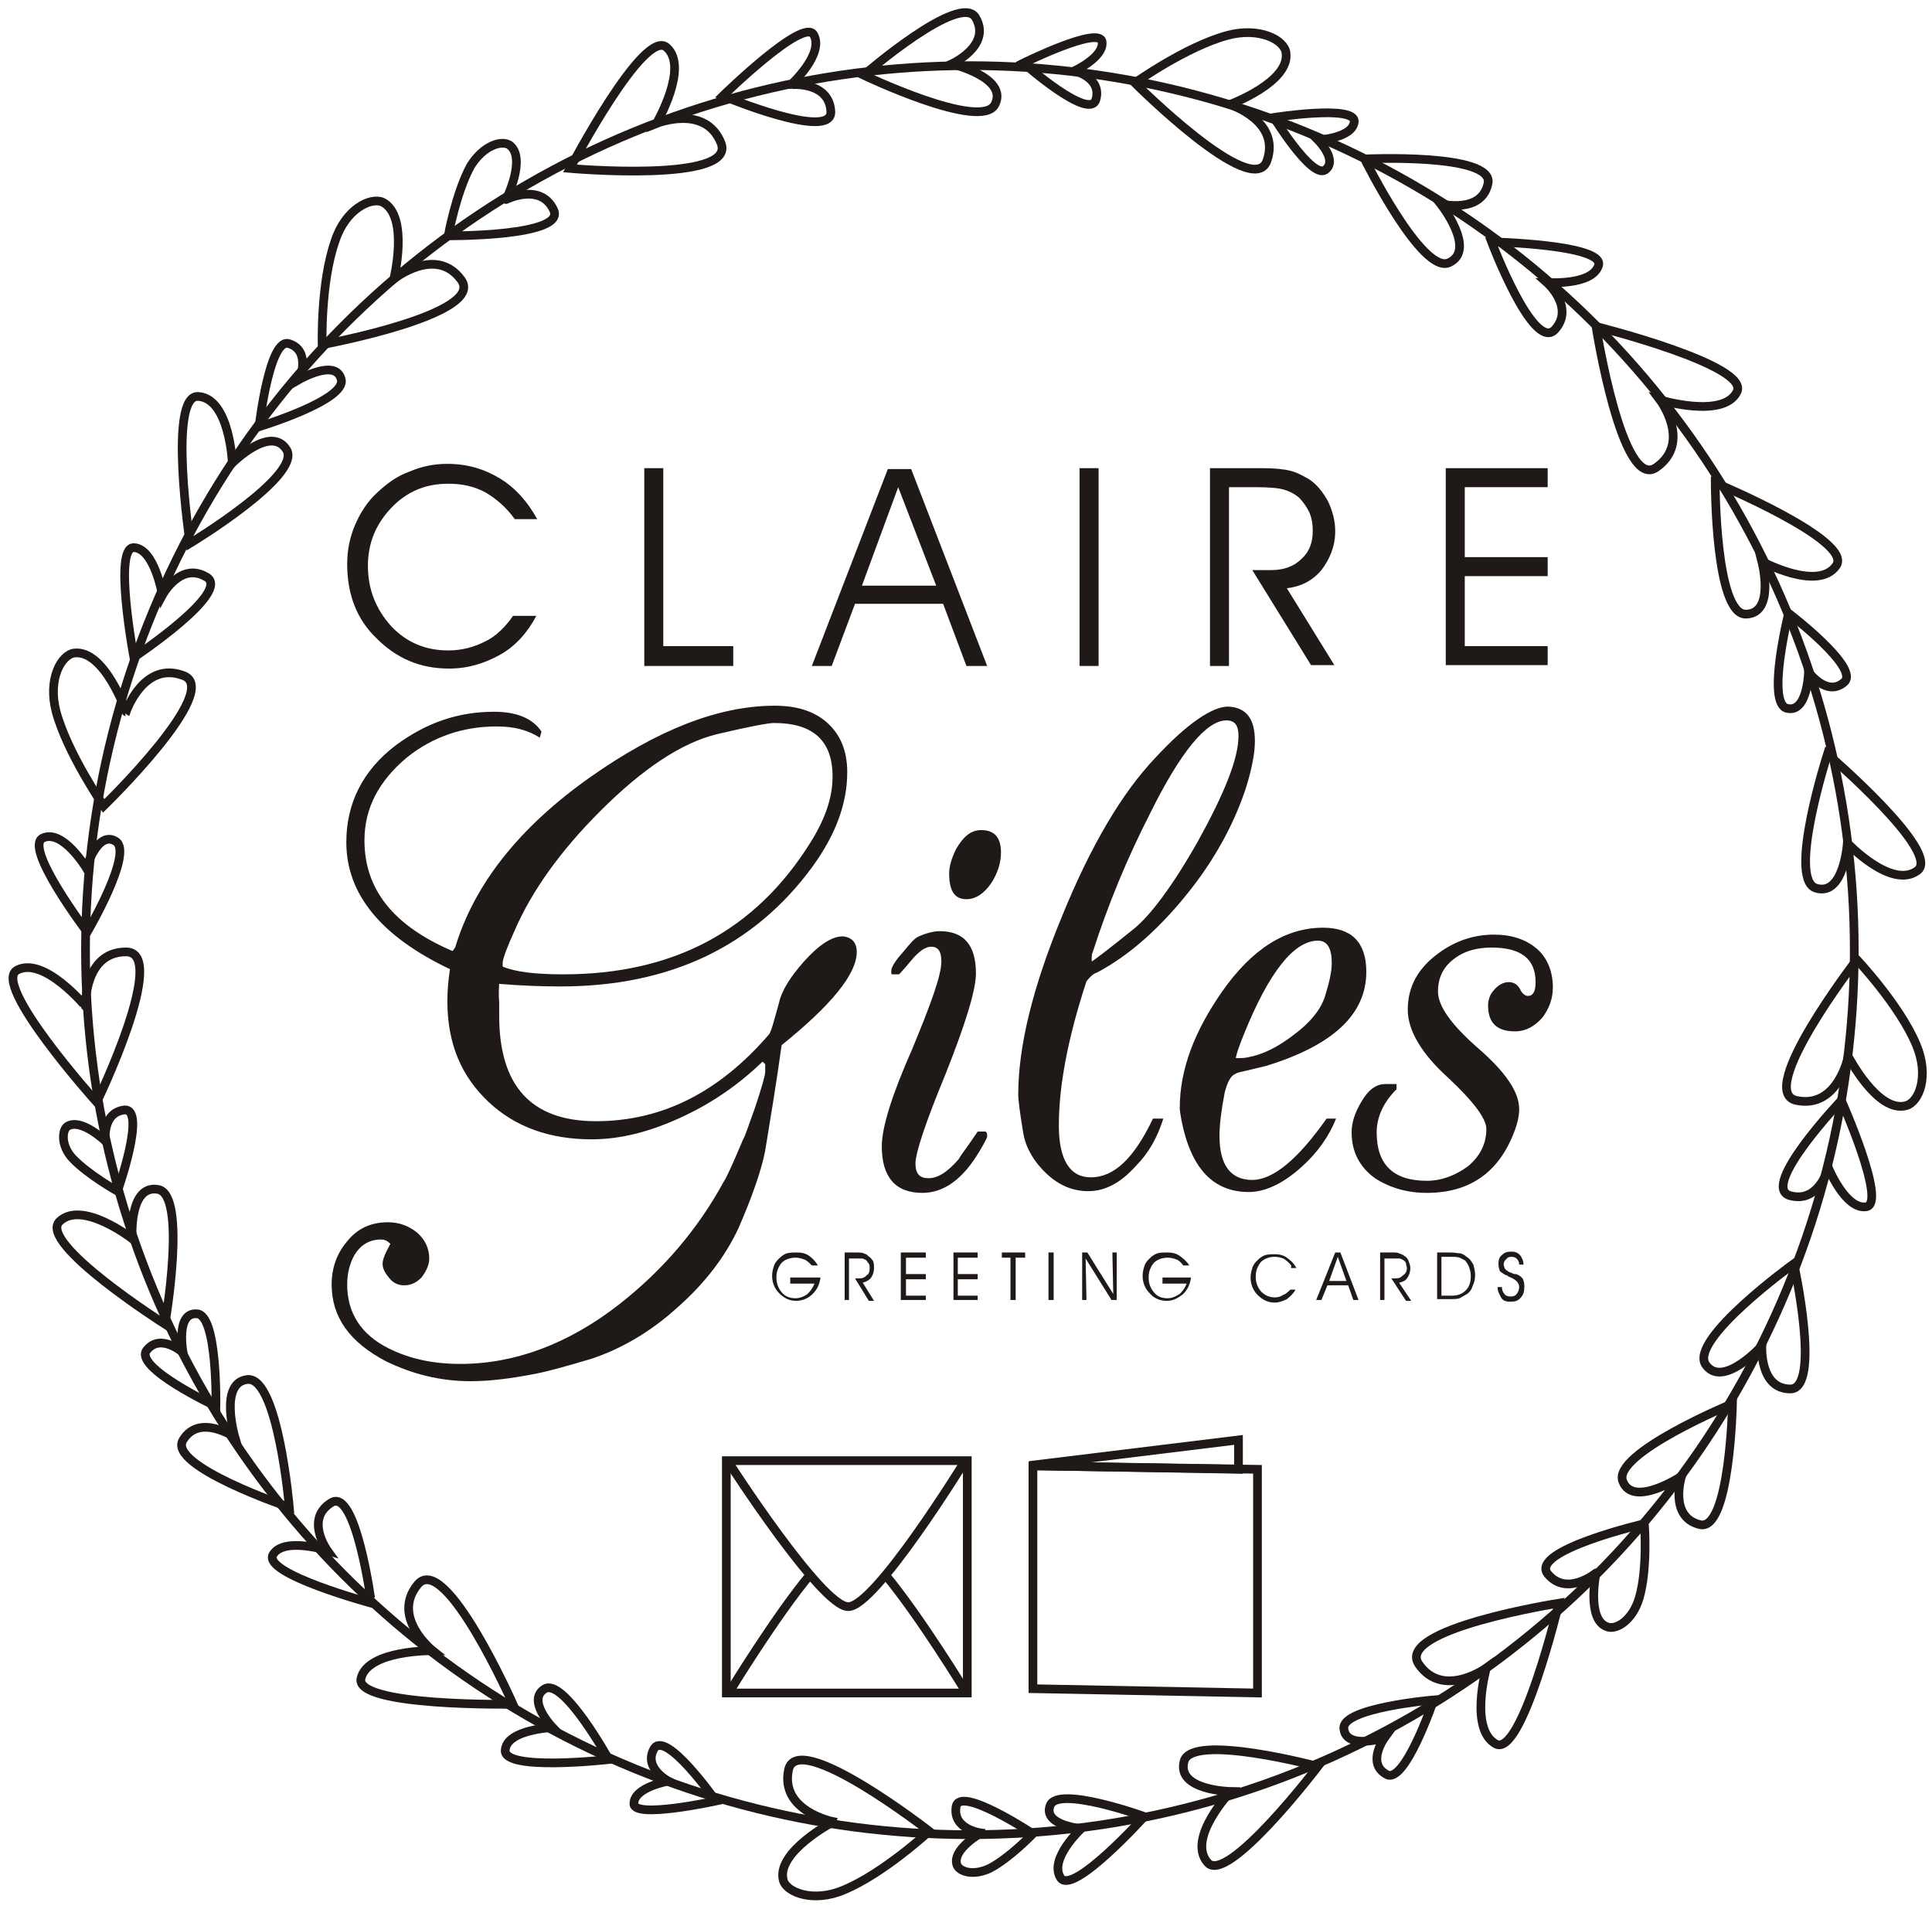 <?xml version="1.0" encoding="utf-8"?>
<!-- Generator: Adobe Illustrator 24.1.0, SVG Export Plug-In . SVG Version: 6.00 Build 0)  -->
<svg version="1.1" id="Layer_1" xmlns:odm="http://product.corel.com/CGS/11/cddns/"
	 xmlns="http://www.w3.org/2000/svg" xmlns:xlink="http://www.w3.org/1999/xlink" x="0px" y="0px" viewBox="0 0 223.7 220.7"
	 style="enable-background:new 0 0 223.7 220.7;" xml:space="preserve">
<style type="text/css">
	.st0{fill:none;stroke:#1F1A17;stroke-width:1.008;stroke-miterlimit:10;}
	.st1{fill-rule:evenodd;clip-rule:evenodd;fill:#1F1A17;}
</style>
<g id="Layer_1_1_">
	<g>
		<path class="st0" d="M10,100.5c0,0,1.3-4.4,3.4-3.1s-3.3,10.5-3.3,10.5S2.6,98,5,97C7.3,96,10,100.5,10,100.5z"/>
		<path class="st0" d="M15.5,63.4c-2.4-0.1,0,12.7,0,12.7s11.4-7.6,8.4-9.3c-3-1.8-5.1,2.1-5.1,2.1S17.9,63.5,15.5,63.4z"/>
		<path class="st0" d="M34.7,43.9c0,0,4.2-2.4,4.8,0c0.7,2.4-9.5,5.5-9.5,5.5s1.2-10.5,3.5-9.6C36,40.6,34.7,43.9,34.7,43.9z"/>
		<path class="st0" d="M59,16.8c-0.9-0.6-3,0-4.5,2.4c-1.7,3.1-2.6,8.1-2.6,8.1s13.7,0.1,12.2-3c-1.5-3.2-5.5-1.2-5.5-1.2
			S61,18.3,59,16.8z"/>
		<circle class="st0" cx="112.3" cy="110" r="102.4"/>
		<path class="st0" d="M213.9,97.6c0,0-0.4,6.3-3.7,5.2c-3.2-1.2,1.4-15.5,1.4-15.5s13.3,11.4,10.4,13.5
			C219,103,213.9,97.6,213.9,97.6z"/>
		<path class="st0" d="M201.1,45.4c1.7-3.1-16.3-7.6-16.3-7.6s3,19.2,7,16.3c4.1-2.9,0.4-7.8,0.4-7.8S199.5,48.5,201.1,45.4z"/>
		<path class="st0" d="M204,155.8c0,0-4.5,5-6.5,2.2c-2-2.9,10.2-11.7,10.2-11.7s3.2,14.5-0.4,14.5C203.7,160.8,204,155.8,204,155.8
			z"/>
		<path class="st0" d="M220.7,128c1.5-0.4,2.7-3.4,1.2-7c-1.9-4.6-6.9-9.9-6.9-9.9s-11.8,15.3-7,16.3c4.8,1,6-5.1,6-5.1
			S217.4,128.9,220.7,128z"/>
		<path class="st0" d="M204,65c0,0,1.6,6.1-1.9,6.1c-3.5-0.1-3.5-15.2-3.5-15.2s16.1,6.7,14,9.6C210.5,68.5,204,65,204,65z"/>
		<path class="st0" d="M77.2,5.5c-2.6-2.4-11.2,14-11.2,14s19.2,1.7,17.5-2.9C81.7,12,76,14.3,76,14.3S79.8,7.8,77.2,5.5z"/>
		<path class="st0" d="M27.2,166.4c0,0-1.9-6.4,1.5-6.7c3.5-0.2,4.8,14.8,4.8,14.8s-14.2-4.8-12.3-7.8
			C23.1,163.6,27.2,166.4,27.2,166.4z"/>
		<path class="st0" d="M148.9,6.1c-0.2-1.5-3.1-3-6.8-2c-4.8,1.3-10.7,5.5-10.7,5.5s13.7,13.7,15.3,9c1.6-4.6-4.3-6.5-4.3-6.5
			S149.4,9.5,148.9,6.1z"/>
		<path class="st0" d="M142.5,207.4c0,0-6.3-0.1-5.4-3.5c0.9-3.3,15.5,0.6,15.5,0.6s-10.6,13.9-12.8,11.1
			C137.4,212.8,142.5,207.4,142.5,207.4z"/>
		<path class="st0" d="M173.2,201.9c3,1.6,7.3-16.3,7.3-16.3s-19.1,3-16.2,7.1c2.8,4,7.8,0.4,7.8,0.4S170.1,200.2,173.2,201.9z"/>
		<path class="st0" d="M194.7,170.9c0,0-5.6,3.7-6.8,0.6c-1.3-3.2,12.7-9,12.7-9s-0.3,14.9-3.8,14
			C193.2,175.6,194.7,170.9,194.7,170.9z"/>
		<path class="st0" d="M90.7,217.7c0.4,1.4,3.5,2.6,7,1.1c4.6-1.9,9.9-6.8,9.9-6.8s-15.3-11.9-16.3-7.1s5.2,6,5.2,6
			S89.8,214.4,90.7,217.7z"/>
		<path class="st0" d="M15.3,143.4c0,0-0.4-6.3,3-5.7s0.8,15.6,0.8,15.6s-14.8-9.4-12.2-11.9S15.3,143.4,15.3,143.4z"/>
		<path class="st0" d="M41.8,194.3c-0.8,3.3,17.6,3,17.6,3s-7.8-17.6-11-13.9c-3.2,3.8,1.7,7.7,1.7,7.7S42.6,191,41.8,194.3z"/>
		<path class="st0" d="M166.8,23.6c0,0,4.2,5.3,1,6.8c-3.1,1.5-9.8-12-9.8-12s14.9-0.7,14.3,2.8C171.6,24.8,166.8,23.6,166.8,23.6z"
			/>
		<path class="st0" d="M44.3,23.4c-1.4-0.6-4.3,0.8-5.5,4.5c-1.7,4.8-1.5,12-1.5,12s19-3.5,16.1-7.5c-2.9-4-7.8-0.1-7.8-0.1
			S47.4,25,44.3,23.4z"/>
		<path class="st0" d="M26.9,53.6c0,0,4.5-4.5,6.3-1.5c1.7,3-11.2,10.8-11.2,10.8s-2.6-17.4,1-17C26.6,46.2,26.9,53.6,26.9,53.6z"/>
		<path class="st0" d="M2,112.3c-3.1,1.6,9.2,15.3,9.2,15.3s8.4-17.4,3.4-17.4c-4.9,0-4.7,6.3-4.7,6.3S5.1,110.7,2,112.3z"/>
		<path class="st0" d="M110.2,7.4c0,0,6.6,1.6,5,4.7c-1.6,3.1-15.2-3.4-15.2-3.4s11.3-9.8,13-6.6C114.8,5.3,110.2,7.4,110.2,7.4z"/>
		<path class="st0" d="M8.6,75.6c-1.5,0.2-3.1,3-2.1,6.8C7.8,87.2,12,93.3,12,93.3s13.9-13.5,9.2-15.1c-4.6-1.7-6.6,4.2-6.6,4.2
			S12.1,75.2,8.6,75.6z"/>
		<path class="st0" d="M64,200c0,0-3.1-3.2-0.9-4.5c2.2-1.2,7.4,8.2,7.4,8.2s-12.3,1.4-12-1.1C58.7,200.2,64,200,64,200z"/>
		<path class="st0" d="M31.6,180c-1.2,2.2,11.4,5.6,11.4,5.6S41.2,172,38.3,174c-3,1.9-0.4,5.5-0.4,5.5S32.8,177.9,31.6,180z"/>
		<path class="st0" d="M21.2,156.6c0,0-0.9-4.7,1.6-4.5c2.4,0.1,2.2,10.7,2.2,10.7s-9.6-4.5-8-6.5S21.2,156.6,21.2,156.6z"/>
		<path class="st0" d="M7.8,130.4c-0.6,0.4-0.8,2.2,0.6,3.7c1.8,1.9,5.2,3.8,5.2,3.8s3.4-9.6,0.8-9.4c-2.6,0.3-2.2,3.6-2.2,3.6
			S9.4,129.4,7.8,130.4z"/>
		<path class="st0" d="M73.4,208.8c-0.1,1.8,9.5-0.3,9.5-0.3s-5.9-8.4-7.2-6c-1.2,2.2,1.7,3.7,1.7,3.7S73.4,206.9,73.4,208.8z"/>
		<path class="st0" d="M125.2,211.7c0,0-4.5-0.4-3.6-2.7c0.9-2.3,10.9,1.3,10.9,1.3s-8.3,9.2-9.7,7.1
			C121.4,215.2,125.2,211.7,125.2,211.7z"/>
		<path class="st0" d="M216.1,139.7c2.4-0.4-2.9-12.3-2.9-12.3s-9.4,9.9-6,11c3.4,1,4.5-3.2,4.5-3.2S213.7,140.1,216.1,139.7z"/>
		<path class="st0" d="M160.3,201.2c0,0-4.5,1.4-4.7-1.1c-0.2-2.4,10.4-3.3,10.4-3.3s-3.4,10-5.5,8.6
			C158.2,204.1,160.3,201.2,160.3,201.2z"/>
		<path class="st0" d="M186,188.3c1,0.5,3-0.6,3.8-3.3c1-3.4,0.6-8.6,0.6-8.6s-13.3,3.1-11.2,5.8c2.2,2.7,5.6-0.1,5.6-0.1
			S183.7,187.4,186,188.3z"/>
		<path class="st0" d="M152.6,16.2c0,0,2.4,2.4,0.8,3.5c-1.6,0.9-5.9-6.1-5.9-6.1s9.5-1.5,9.3,0.5C156.6,16,152.6,16.2,152.6,16.2z"
			/>
		<path class="st0" d="M185.1,30.7c0.6-2.4-12.4-2.7-12.4-2.7s4.8,12.7,7.3,10.2c2.4-2.6-0.9-5.5-0.9-5.5S184.4,33.1,185.1,30.7z"/>
		<path class="st0" d="M209.4,77.8c0,0-0.1,4.8-2.5,4.2c-2.4-0.6,0.2-11,0.2-11s8.4,6.4,6.4,8C211.5,80.7,209.4,77.8,209.4,77.8z"/>
		<path class="st0" d="M110.8,215.9c0.3,0.8,1.9,1.3,3.8,0.4c2.3-1.2,5-4,5-4s-8.6-5.7-8.9-3.1c-0.4,2.6,2.9,3,2.9,3
			S110.2,214.1,110.8,215.9z"/>
		<path class="st0" d="M127.6,4.8c-0.4-1.8-9.1,2.5-9.1,2.5s7.7,6.8,8.4,4.2c0.7-2.5-2.5-3.3-2.5-3.3S127.9,6.6,127.6,4.8z"/>
		<path class="st0" d="M94.2,4C93,2,83.7,11.1,83.7,11.1s12.7,5.3,12.5,1.8c-0.2-3.5-4.6-3.1-4.6-3.1S95.5,6.2,94.2,4z"/>
	</g>
	<path class="st1" d="M91.5,147.9H95c-0.1,0.8-0.4,1.4-0.9,1.9s-1.2,0.8-1.9,0.8c-0.8,0-1.4-0.3-2-0.9c-0.5-0.5-0.8-1.2-0.8-2
		c0-0.4,0.1-0.8,0.2-1.1c0.1-0.4,0.4-0.7,0.6-0.9c0.3-0.3,0.6-0.5,0.9-0.6c0.4-0.1,0.7-0.1,1.2-0.1c0.5,0,1,0.1,1.4,0.4
		c0.4,0.3,0.7,0.6,1,1.1H94c-0.3-0.3-0.6-0.6-0.9-0.7c-0.3-0.1-0.6-0.2-1-0.2c-0.6,0-1.2,0.2-1.6,0.6c-0.4,0.5-0.6,1-0.6,1.7
		s0.2,1.2,0.6,1.7c0.4,0.5,1,0.7,1.6,0.7c0.5,0,1-0.2,1.4-0.5c0.4-0.4,0.6-0.7,0.8-1.2h-2.8V147.9z"/>
	<path class="st1" d="M98.3,145.6v4.9h-0.5V145h1.4c0.3,0,0.6,0,0.8,0.1c0.2,0.1,0.4,0.1,0.5,0.3c0.2,0.1,0.4,0.3,0.6,0.6
		c0.1,0.3,0.1,0.5,0.1,0.8c0,0.4-0.1,0.8-0.4,1.2c-0.3,0.3-0.6,0.4-0.9,0.5l1.3,2.1h-0.6l-1.6-2.6h0.5c0.4,0,0.6-0.1,0.9-0.4
		c0.2-0.1,0.3-0.4,0.3-0.8c0-0.1,0-0.4-0.1-0.5s-0.2-0.3-0.3-0.4c-0.1-0.1-0.3-0.1-0.4-0.2c-0.1,0-0.4,0-0.8,0H98.3z"/>
	<path class="st1" d="M104.9,147.5h2.3v0.6h-2.3v1.9h2.3v0.5h-2.9V145h2.9v0.6h-2.3V147.5z"/>
	<path class="st1" d="M110.9,147.5h2.3v0.6h-2.3v1.9h2.3v0.5h-2.8V145h2.8v0.6h-2.3V147.5z"/>
	<path class="st1" d="M117.6,150.5h-0.6v-4.9H116V145h2.7v0.6h-1.1V150.5z"/>
	<path class="st1" d="M122,150.5h-0.6V145h0.6V150.5z"/>
	<path class="st1" d="M128.9,149.8l-0.1-4.8h0.5v5.5h-0.6l-3-4.8l0.1,4.8h-0.5V145h0.6L128.9,149.8z"/>
	<path class="st1" d="M134.4,147.9h3.5c-0.1,0.8-0.4,1.4-0.9,1.9c-0.6,0.5-1.2,0.8-1.9,0.8c-0.8,0-1.5-0.3-2-0.9
		c-0.5-0.5-0.8-1.2-0.8-2c0-0.4,0.1-0.8,0.2-1.1c0.1-0.4,0.4-0.7,0.6-0.9c0.3-0.3,0.6-0.5,0.9-0.6c0.4-0.1,0.7-0.1,1.2-0.1
		c0.5,0,1,0.1,1.4,0.4c0.4,0.3,0.8,0.6,1.1,1.1h-0.7c-0.2-0.3-0.5-0.6-0.8-0.7c-0.3-0.1-0.6-0.2-1-0.2c-0.6,0-1.2,0.2-1.6,0.6
		c-0.4,0.5-0.6,1-0.6,1.7s0.2,1.2,0.6,1.7c0.4,0.5,0.9,0.7,1.6,0.7c0.5,0,0.9-0.2,1.4-0.5c0.4-0.4,0.6-0.7,0.8-1.2h-2.8V147.9z"/>
	<path class="st1" d="M149.5,146.5c-0.3-0.4-0.6-0.6-0.9-0.8c-0.3-0.1-0.6-0.2-1-0.2c-0.6,0-1.2,0.2-1.6,0.6c-0.4,0.5-0.6,1-0.6,1.7
		s0.2,1.2,0.6,1.7c0.4,0.4,0.9,0.7,1.6,0.7c0.4,0,0.7-0.1,1-0.3c0.3-0.1,0.6-0.4,0.8-0.6h0.6c-0.2,0.4-0.6,0.8-1,1.1
		c-0.4,0.2-0.9,0.4-1.4,0.4c-0.8,0-1.4-0.3-2-0.9c-0.5-0.5-0.8-1.2-0.8-2c0-0.4,0.1-0.8,0.2-1.1c0.1-0.4,0.4-0.7,0.6-0.9
		c0.3-0.3,0.6-0.5,0.9-0.6c0.4-0.1,0.7-0.1,1.1-0.1c0.5,0,1,0.1,1.4,0.4c0.4,0.3,0.8,0.6,1.1,1.2H149.5z"/>
	<path class="st1" d="M153,150.5h-0.6l2.2-5.5h0.6l2.1,5.5h-0.6l-0.6-1.7h-2.4L153,150.5z M155.9,148.3l-1-2.8l-1,2.8H155.9z"/>
	<path class="st1" d="M160.3,145.6v4.9h-0.5V145h1.4c0.4,0,0.6,0,0.8,0.1c0.2,0.1,0.4,0.1,0.6,0.3c0.2,0.1,0.4,0.3,0.5,0.6
		c0.1,0.3,0.2,0.5,0.2,0.8c0,0.4-0.1,0.8-0.4,1.2c-0.2,0.3-0.5,0.4-0.9,0.5l1.4,2.1h-0.6l-1.7-2.6h0.5c0.4,0,0.6-0.1,0.9-0.4
		c0.2-0.1,0.4-0.4,0.4-0.8c0-0.1-0.1-0.4-0.1-0.5s-0.1-0.3-0.3-0.4c-0.1-0.1-0.2-0.1-0.4-0.2c-0.1,0-0.4,0-0.9,0H160.3z"/>
	<path class="st1" d="M166.9,145.5v4.5h1.2c0.7,0,1.2-0.2,1.6-0.6c0.4-0.4,0.6-0.9,0.6-1.7c0-0.4-0.1-0.7-0.2-1
		c-0.1-0.3-0.3-0.6-0.5-0.8c-0.2-0.1-0.4-0.2-0.6-0.3c-0.3-0.1-0.6-0.1-1-0.1H166.9z M166.4,145h1.6c0.4,0,0.8,0.1,1.1,0.1
		c0.3,0.1,0.5,0.2,0.7,0.4c0.4,0.2,0.6,0.6,0.8,0.9c0.1,0.4,0.2,0.8,0.2,1.2c0,0.5-0.1,0.9-0.3,1.3c-0.1,0.4-0.4,0.8-0.8,1
		c-0.2,0.1-0.5,0.3-0.7,0.4c-0.3,0.1-0.7,0.1-1.3,0.1h-1.3V145z"/>
	<path class="st1" d="M173.4,149h0.5c0,0.3,0.1,0.6,0.3,0.8c0.1,0.2,0.4,0.3,0.7,0.3s0.6-0.1,0.7-0.3c0.2-0.2,0.3-0.5,0.3-0.8
		c0-0.5-0.4-0.9-1.2-1.2c-0.1,0-0.1-0.1-0.1-0.1c-0.4-0.1-0.6-0.3-0.9-0.5c-0.1-0.2-0.2-0.5-0.2-0.9c0-0.4,0.1-0.8,0.4-1
		c0.3-0.3,0.6-0.4,1.1-0.4c0.4,0,0.7,0.1,1,0.4c0.2,0.3,0.4,0.6,0.4,1.1h-0.5c0-0.3-0.1-0.5-0.3-0.7c-0.1-0.1-0.3-0.2-0.6-0.2
		c-0.3,0-0.5,0.1-0.6,0.3c-0.2,0.1-0.3,0.4-0.3,0.6c0,0.1,0.1,0.3,0.1,0.4c0.1,0.1,0.1,0.2,0.3,0.3c0.1,0.1,0.3,0.2,0.6,0.3
		c0.1,0.1,0.3,0.1,0.4,0.1c0.4,0.1,0.6,0.3,0.8,0.5c0.1,0.2,0.2,0.5,0.2,0.9c0,0.6-0.1,1-0.4,1.3c-0.3,0.4-0.7,0.5-1.2,0.5
		s-0.9-0.1-1.1-0.5C173.6,149.8,173.4,149.5,173.4,149z"/>
	<path class="st1" d="M59.6,60.1c-1-1.4-2.2-2.4-3.4-3.1c-1.3-0.7-2.7-1-4.3-1c-2.6,0-4.8,0.9-6.6,2.8s-2.7,4.1-2.7,6.7
		c0,2.7,0.9,5,2.7,7c1.8,1.9,4,2.8,6.6,2.8c1.6,0,3-0.4,4.2-1c1.3-0.6,2.4-1.7,3.3-3h2.7c-1,1.9-2.4,3.5-4.2,4.5
		c-1.8,1-3.7,1.6-5.9,1.6c-3.4,0-6.1-1.2-8.4-3.5c-2.3-2.2-3.4-5.1-3.4-8.6c0-1.6,0.3-3.1,0.9-4.5c0.6-1.4,1.4-2.7,2.6-3.8
		c1.2-1.1,2.3-1.9,3.7-2.4c1.4-0.6,2.8-0.9,4.4-0.9c2.3,0,4.3,0.6,6.1,1.7c1.8,1.1,3.2,2.7,4.3,4.7H59.6z"/>
	<path class="st1" d="M84.9,77.1H74.6V54.2h2.2v20.6h8.1V77.1z"/>
	<path class="st1" d="M96.3,77.1H94l8.8-22.8h2.7l8.8,22.8h-2.4l-2.7-7.2H99L96.3,77.1z M108.4,67.8L104,56.4l-4.2,11.4H108.4z"/>
	<path class="st1" d="M127.2,77.1H125V54.2h2.2V77.1z"/>
	<path class="st1" d="M142.3,56.5v20.6h-2.2V54.2h6.1c1.3,0,2.4,0.1,3.2,0.3c0.8,0.2,1.5,0.6,2.2,1c0.9,0.6,1.6,1.5,2.2,2.6
		c0.5,1.1,0.8,2.2,0.8,3.4c0,1.7-0.6,3.2-1.6,4.5c-1.1,1.3-2.4,1.9-4,2.1l5.5,8.9h-2.7l-6.8-11h2.2c1.4,0,2.6-0.4,3.5-1.3
		c0.9-0.8,1.3-1.9,1.3-3.2c0-0.8-0.1-1.5-0.4-2.2c-0.3-0.6-0.7-1.2-1.2-1.7c-0.5-0.4-1-0.7-1.7-0.9c-0.6-0.2-1.7-0.3-3.4-0.3H142.3z
		"/>
	<path class="st1" d="M169.6,64.5h9.6v2.2h-9.6v8.1h9.6v2.2h-11.8V54.2h11.8v2.2h-9.6V64.5z"/>
	<path class="st1" d="M99.2,110.2c0,2.6-3,6.2-8.7,10.8c-0.6,4.4-1.3,8.5-1.9,12.2c-0.4,2.1-1.4,5.1-3.1,9c-1.5,3.2-3.8,6.3-7.1,9.2
		c-3.2,2.9-6.6,4.8-9.9,5.9c-2.7,0.8-4.8,1.4-6.3,1.7c-3,0.6-5.5,0.9-7.7,0.9c-3.5,0-6.7-0.8-9.8-2.3c-4.2-2.2-6.3-5.1-6.3-8.9
		c0-1.9,0.6-3.6,1.8-5c1.2-1.5,2.8-2.2,4.7-2.2c1.3,0,2.4,0.4,3.4,1.2c0.9,0.8,1.4,1.8,1.4,3c0,0.7-0.3,1.4-0.9,2.2
		c-0.6,0.6-1.2,0.9-2,0.9c-0.6,0-1.2-0.2-1.7-0.8c-0.5-0.6-0.8-1.1-0.8-1.7c0-0.5,0.3-1.2,0.9-2.3c-0.4-0.4-0.7-0.5-1.1-0.5
		c-1.3,0-2.3,0.6-3,1.7c-0.6,1-0.9,2.2-0.9,3.5c0,3.3,1.6,5.8,4.8,7.4c2.4,1.2,5.1,1.8,8.3,1.8c6.3,0,12.5-2.3,18.4-6.9
		c5.1-4,9.1-8.7,12.1-14.2c0.4-0.6,1.1-2.2,2.2-4.8c0.3-0.5,0.7-1.8,1.4-3.7c0.8-2.4,1.2-3.8,1.2-4.2v-0.9l-0.3-0.3
		c-2.7,2.6-5.7,4.7-9.1,6.3c-3.8,1.8-7.3,2.7-10.7,2.7c-4.8,0-8.8-1.4-11.9-4.3c-3.2-3-4.8-6.8-4.8-11.7c0-1.2,0.1-2.4,0.3-3.7
		c-8-3.8-12-8.7-12-14.7c0-4.5,1.9-8.3,5.7-11.2c3.5-2.6,7.2-3.9,11.4-3.9c2.7,0,4.5,0.8,5.5,2.3l-0.2,0.7c-1.4-0.9-3-1.3-5-1.3
		c-3.9,0-7.4,1.2-10.4,3.6c-3.2,2.7-4.9,5.8-4.9,9.6c0,5.7,3.4,9.9,10.2,12.8c0.1-0.1,0.2-0.3,0.3-0.4c2.2-7.3,7.4-13.9,15.6-19.7
		c7.8-5.5,14.9-8.3,21.4-8.3c2.5,0,4.5,0.6,6,1.9c1.6,1.4,2.4,3.3,2.4,5.8c0,3.7-1.4,7.3-4,10.9c-6.8,9.3-16.6,13.9-29.2,13.9
		c-2.3,0-4.7-0.1-7.1-0.3c0,0.2-0.1,0.9,0,2.1c0,0.8,0,1.3,0,1.6c0,8.1,3.7,12.2,11.2,12.2c7.6,0,14.2-3.3,20-10
		c0.3-0.3,0.6-1.6,1.2-3.7c0.3-1.4,1.3-3,2.9-4.8c1.7-1.9,3.2-2.9,4.5-2.9C98.6,108.5,99.2,109.1,99.2,110.2z M96.4,89.9
		c0-4.2-2.3-6.2-6.8-6.2c-0.6,0-2.8,0.4-6.6,1.3c-4.1,1-8.6,4-13.5,8.9c-4.6,4.6-7.9,9.2-9.9,13.8c-0.9,2-1.4,3.3-1.4,3.8v0.4
		c1.4,0.6,3.7,0.9,7,0.9c12.7,0,22.2-5,28.6-15.2C95.5,94.9,96.4,92.4,96.4,89.9z"/>
	<path class="st1" d="M115.9,98.7c0,1.2-0.4,2.4-1.1,3.5c-0.8,1.2-1.8,1.9-2.9,1.9c-1.4,0-2-1-2-3c0-0.8,0.3-1.8,0.8-2.8
		c0.8-1.4,1.7-2.2,2.9-2.2C115.1,96.1,115.9,96.9,115.9,98.7z M114.3,131.6c0,0.1-0.3,0.7-0.9,1.7c-1.9,3.2-4.1,4.8-6.6,4.8
		c-3.1,0-4.7-1.8-4.7-5.4c0-2.2,1.2-6,3.5-11.2c2.2-5.3,3.4-8.6,3.4-10.2c0-1.2-0.4-1.7-1.2-1.7c-0.6,0-1.4,0.5-2.3,1.6
		c-0.9,1.1-1.4,1.6-1.4,1.6h-0.8c-0.1,0-0.1-0.1-0.1-0.4c0-0.4,0.4-1.1,1.3-2.1c0.9-1.1,1.4-1.7,1.9-1.9c0.9-0.4,1.8-0.6,2.4-0.6
		c2.8,0,4.2,1.6,4.2,4.9c0,1.9-1.2,5.8-3.5,11.6c-2.4,5.8-3.5,9.2-3.5,10.4c0,1.2,0.5,1.7,1.5,1.7c1.1,0,2.2-0.7,3.5-2.2
		c0.2-0.4,1-1.4,2.2-3.2h0.9C114.3,131.1,114.3,131.3,114.3,131.6z"/>
	<path class="st1" d="M145.3,85.8c0,1.3-0.3,3-1,5.3c-1.2,3.7-3.2,7.7-6.3,11.7c-3.5,4.5-7.2,7.8-11,9.8c-0.4,0.1-0.8,0.5-1.2,1
		c-2.2,6.7-3.2,12.2-3.2,16.7c0,4,1.3,6,3.7,6c2.7,0,5-2.2,7.2-6.8h1.2c-0.7,2.2-1.7,4-3.2,5.5c-1.7,1.9-3.5,2.9-5.5,2.9
		c-1.7,0-3.3-0.6-4.8-2c-1.5-1.4-2.4-3-2.7-4.6c-0.4-2.4-0.6-3.9-0.6-4.6c0-5.6,1.7-12.5,5.1-20.7c3.3-8.1,6.9-14.2,10.8-18.3
		c3.7-4,6.6-5.9,8.4-5.9C144.3,81.9,145.3,83.2,145.3,85.8z M143.4,85.2c0-1.2-0.4-1.8-1.4-1.8c-2.3,0-5.3,3.6-8.9,10.9
		c-2.6,5.1-4.8,10.4-6.6,16c-0.1,0.1-0.1,0.5-0.1,1c0.1,0,1.7-1.2,4.8-3.7c1.9-1.5,4.5-4.9,7.5-10.2
		C141.8,91.8,143.4,87.8,143.4,85.2z"/>
	<path class="st1" d="M158.2,112.5c0,4.9-3.8,8.5-11.6,10.9c-0.8,0.2-1.7,0.4-2.5,0.6c-0.4,0.1-0.7,0.1-1.2,0.4
		c-0.4,0.2-0.8,0.9-1.1,2.1c-0.4,2.1-0.6,3.7-0.6,5c0,3.4,1.3,5.1,3.8,5.1c2.4,0,5.3-2.4,8.6-7.1h1.1c-0.8,2-2.1,3.9-4,5.6
		c-2.1,1.9-4.2,2.9-6.1,2.9c-4.1,0-6.7-2.7-7.8-8.3c-0.1-0.6-0.2-1.1-0.2-1.4c0-4.5,1.7-8.9,4.9-13.5c3.5-5,7.4-7.4,11.7-7.4
		C156.5,107.4,158.2,109.1,158.2,112.5z M154.2,111.5c0-1.7-0.5-2.6-1.6-2.6c-2.8,0-5.7,3.7-8.6,10.9c-0.6,1.5-0.9,2.4-0.9,2.7
		c0.5,0,1,0,1.4-0.1c1.7-0.3,3.5-1.2,5.3-2.6c1.9-1.4,3.1-2.9,3.6-4.4C153.9,113.8,154.2,112.5,154.2,111.5z"/>
	<path class="st1" d="M179.8,114.3c0,1.3-0.4,2.4-1.2,3.5c-0.9,1-1.9,1.6-3.2,1.6c-2.1,0-3.1-1-3.1-3c0-0.6,0.2-1.3,0.7-1.8
		c0.5-0.6,1.1-0.9,1.7-0.9s1,0.3,1.3,0.8c0.2,0.5,0.6,0.8,0.9,0.8c0.6,0,0.9-0.5,0.9-1.6c0-2.7-1.7-4-5.1-4c-1.7,0-3.1,0.4-4.2,1.2
		c-1.4,1-2,2.3-2,3.9c0,1.7,1.6,3.9,4.7,6.6c3.1,2.7,4.7,5,4.7,7c0,0.8-0.2,1.7-0.6,2.7c-1.8,4.7-5.2,7-10.1,7c-2.3,0-4.3-0.6-6-1.7
		c-1.8-1.3-2.7-3.1-2.7-5.3c0-1.2,0.4-2.3,1.1-3.5c0.8-1.4,1.7-2.1,2.8-2.1h1.3v0.6c-1.5,1.5-2.3,3.2-2.3,5c0,3.7,1.9,5.6,5.8,5.6
		c1.7,0,3.3-0.6,4.8-1.7c1.4-1.2,2.1-2.6,2.1-4.3c0-1.2-1.5-3.2-4.5-6c-3.1-2.8-4.6-5.5-4.6-7.8c0-2.7,1.2-4.8,3.5-6.5
		c2-1.5,4.2-2.2,6.5-2.2c1.9,0,3.6,0.5,4.9,1.6C179.1,110.8,179.8,112.4,179.8,114.3z"/>
	<path class="st0" d="M119.6,169.7l26,0.4v25.9l-26-0.5V169.7z"/>
	<path class="st0" d="M119.7,169.6l23.7-2.9v3.4l-23.7-0.4V169.6z"/>
	<rect x="84.1" y="169.1" class="st0" width="27.9" height="26.9"/>
	<path class="st0" d="M84.3,169.2c0,0,10.8,16.8,13.9,16.8c3.1,0.1,13.5-16.8,13.5-16.8"/>
	<path class="st0" d="M111.8,195.8c0,0-5.3-8.7-9.3-13.5"/>
	<path class="st0" d="M84.5,195.8c0,0,5.3-8.7,9.3-13.5"/>
</g>
</svg>
